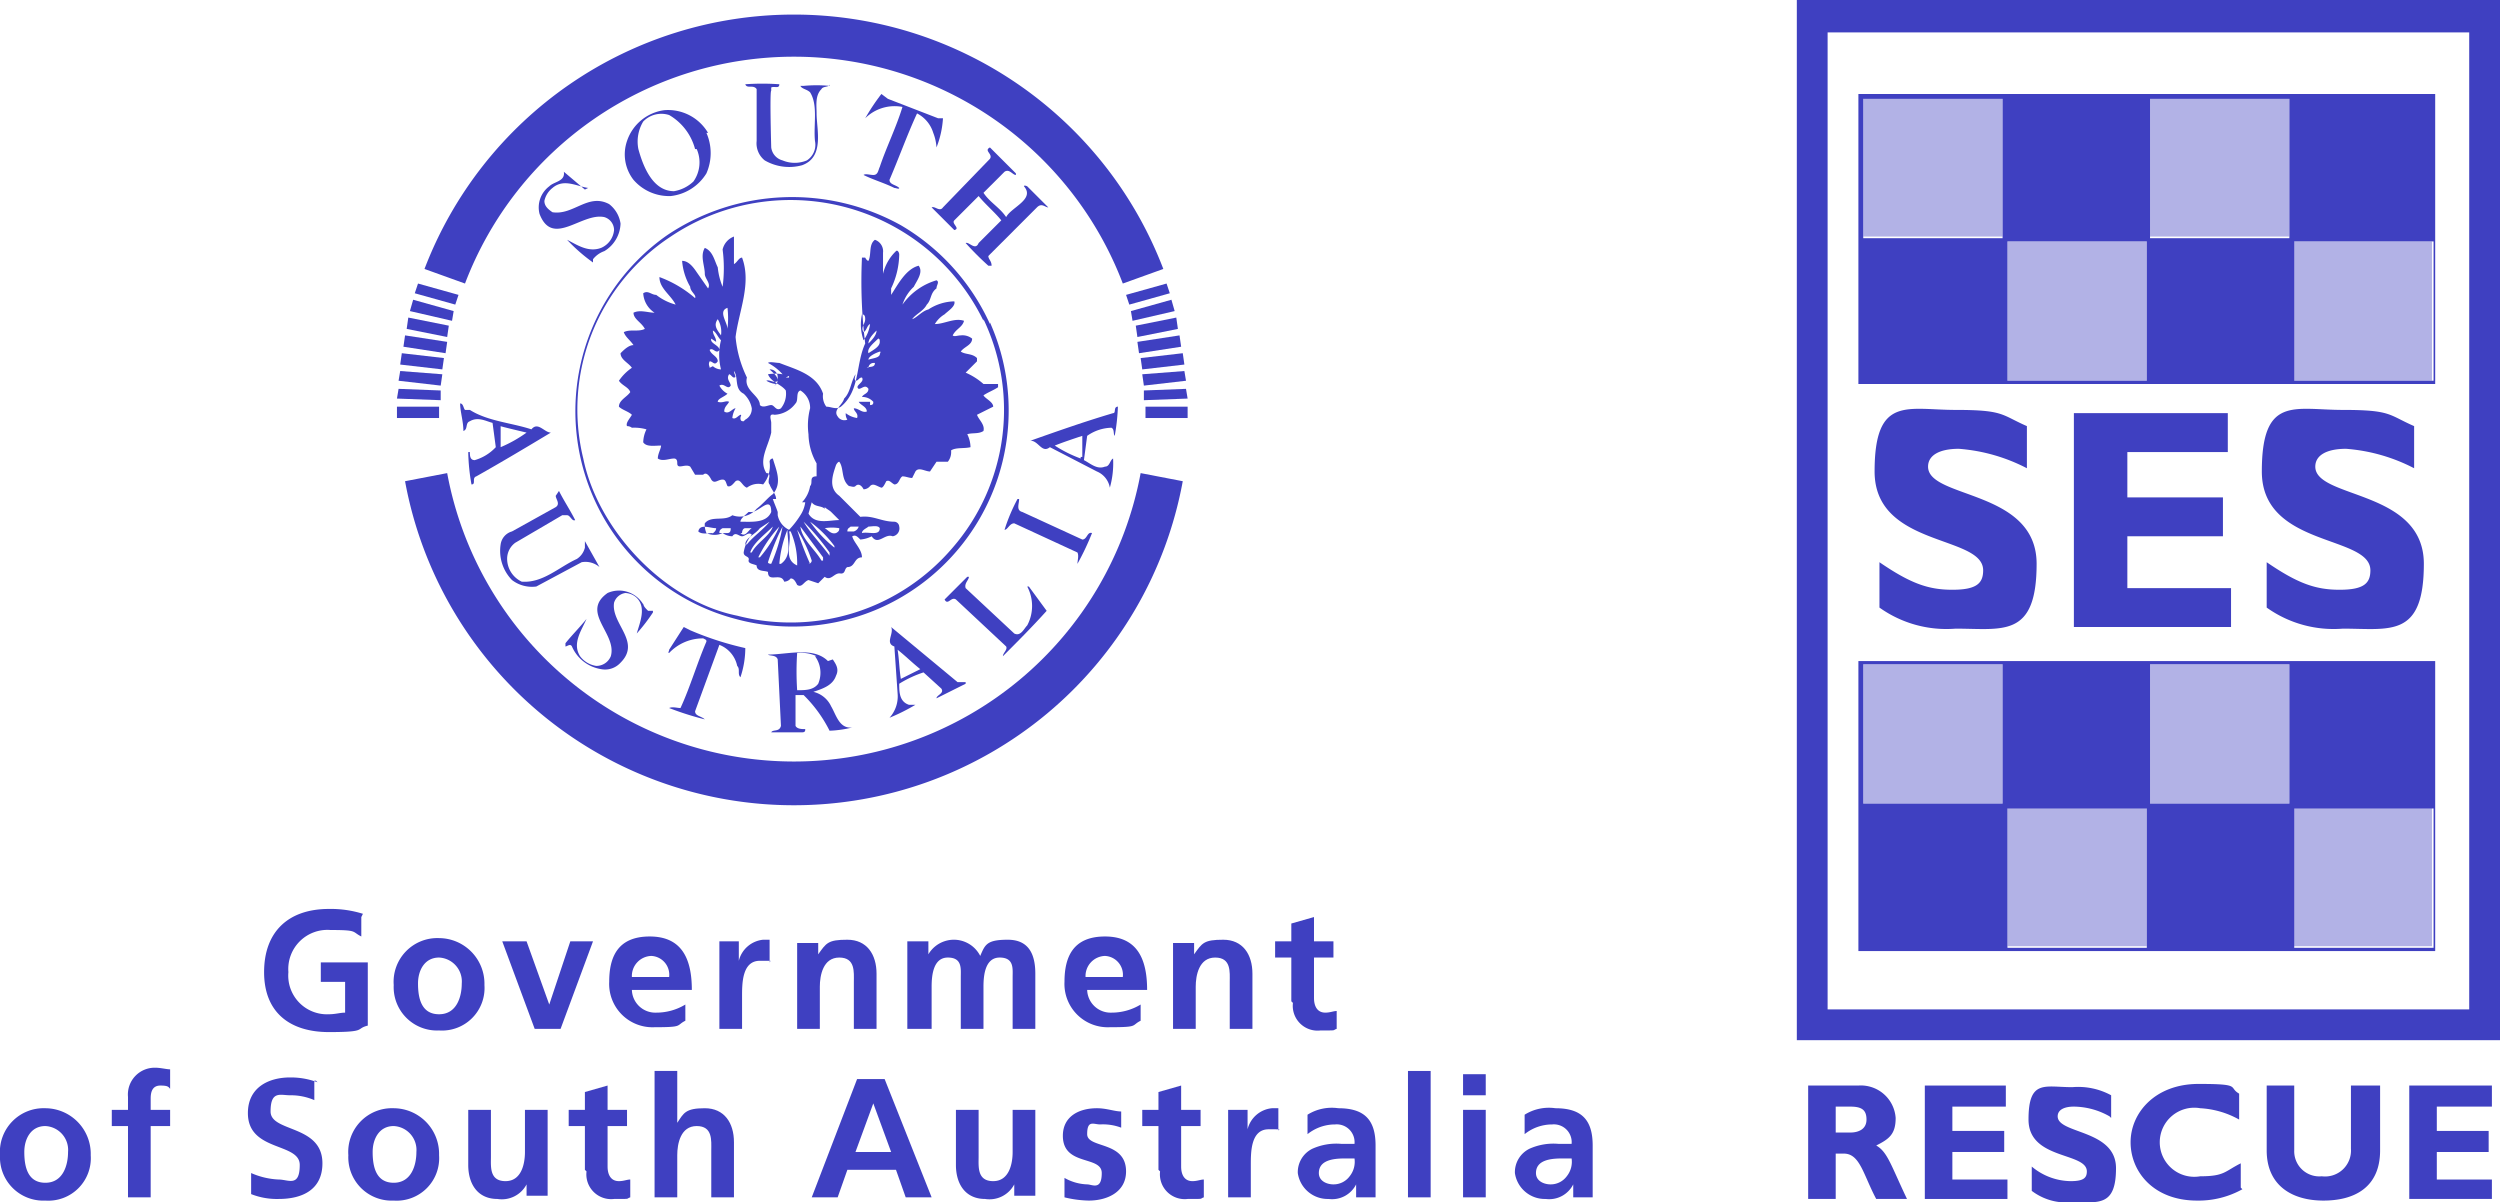 <svg xmlns="http://www.w3.org/2000/svg" width="154.3" height="74.212" viewBox="0 0 154.3 74.212"><g transform="translate(-14.2 -13.3)"><path d="M139.3,42.2a10.878,10.878,0,0,0-4.2-1.2c-1.2,0-1.9.4-1.9,1.1,0,2,6.7,1.4,6.7,6s-2.1,4-5,4a7.11,7.11,0,0,1-4.7-1.3V48c1.9,1.3,3,1.7,4.5,1.7s1.9-.4,1.9-1.2c0-2.2-6.7-1.4-6.7-6.1s2-3.8,5-3.8,2.8.3,4.4,1v2.6Z" fill="#3f40c1"/><path d="M151.9,52h-9.7V38.8h9.5v2.4h-6.2V44h5.9v2.4h-5.9v3.2h6.4V52Z" fill="#3f40c1"/><path d="M163.2,42.2A10.878,10.878,0,0,0,159,41c-1.2,0-1.9.4-1.9,1.1,0,2,6.7,1.4,6.7,6s-2.1,4-5,4a7.11,7.11,0,0,1-4.7-1.3V48c1.9,1.3,3,1.7,4.5,1.7s1.9-.4,1.9-1.2c0-2.2-6.7-1.4-6.7-6.1s2-3.8,5-3.8,2.8.3,4.4,1v2.6Z" fill="#3f40c1"/><path d="M128.9,80.3a2.152,2.152,0,0,1,2.3,2c0,1-.4,1.3-1.2,1.7.7.4.9,1.2,1.9,3.3H130c-.8-1.5-1-2.8-2-2.8h-.5v2.8h-1.7v-7h3.1Zm-1.4,2.9h.9c.5,0,1-.2,1-.8s-.3-.8-1-.8h-.9v1.6h0Z" fill="#3f40c1"/><path d="M138.1,87.3H133v-7h5v1.3h-3.3v1.5h3.2v1.3h-3.2v1.7h3.4v1.2Z" fill="#3f40c1"/><path d="M144.4,82.2a4.538,4.538,0,0,0-2.2-.6c-.6,0-1,.2-1,.6,0,1.1,3.6.8,3.6,3.2s-1.1,2.1-2.7,2.1a3.536,3.536,0,0,1-2.5-.7V85.3a3.8,3.8,0,0,0,2.4.9c.8,0,1-.2,1-.6,0-1.2-3.6-.7-3.6-3.2s1-2,2.7-2a4.265,4.265,0,0,1,2.4.5v1.4h0Z" fill="#3f40c1"/><path d="M152.6,86.7a5.547,5.547,0,0,1-2.8.7c-2.7,0-4.1-1.8-4.1-3.6s1.5-3.6,4.2-3.6,1.8.2,2.5.6v1.6a5.491,5.491,0,0,0-2.4-.7,2.132,2.132,0,1,0,0,4.2c1.5,0,1.5-.3,2.5-.8v1.5h0Z" fill="#3f40c1"/><path d="M161.1,80.3v4c0,2.3-1.6,3.1-3.5,3.1s-3.5-.9-3.5-3.1v-4h1.7v4a1.55,1.55,0,0,0,1.7,1.6,1.6,1.6,0,0,0,1.8-1.7V80.3h1.8Z" fill="#3f40c1"/><path d="M168,87.3h-5.1v-7H168v1.3h-3.4v1.5h3.2v1.3h-3.2v1.7H168v1.2Z" fill="#3f40c1"/><path d="M155.7,19.1H128.9V37h35.6V19.1ZM129.2,28V19.4h8.6V28Zm17.5,8.8h-8.6V28.2h8.6Zm.2-8.8V19.4h8.6V28Zm17.5,8.8h-8.6V28.2h8.6Z" fill="#3f40c1"/><path d="M155.7,54.1H128.9V72h35.6V54.1Zm-8.8.2h8.6v8.6h-8.6V54.3Zm-17.7,0h8.6v8.6h-8.6V54.3Zm17.5,17.5h-8.6V63.2h8.6Zm17.7,0h-8.6V63.2h8.6Z" fill="#3f40c1"/><path d="M14.2,84.6A2.675,2.675,0,0,0,17,87.4a2.624,2.624,0,0,0,2.8-2.8A2.818,2.818,0,0,0,17,81.7a2.7,2.7,0,0,0-2.8,2.9Zm1.5-.2c0-.8.4-1.6,1.3-1.6a1.477,1.477,0,0,1,1.4,1.6c0,.8-.3,1.9-1.4,1.9s-1.3-1-1.3-1.9Z" fill="#3f40c1" fill-rule="evenodd"/><path d="M22.1,87.2h1.4V82.8h1.2v-1H23.5v-.7c0-.4.1-.8.6-.8s.5.1.6.2V79.3c-.2,0-.6-.1-.9-.1A1.653,1.653,0,0,0,22.1,81v.8h-1v1h1v4.4h0Z" fill="#3f40c1"/><path d="M33.8,80.1a4.671,4.671,0,0,0-1.7-.3c-1.3,0-2.6.6-2.6,2.2,0,2.4,3.2,1.8,3.2,3.2s-.7.9-1.3.9a4.711,4.711,0,0,1-1.7-.4V87a4.31,4.31,0,0,0,1.7.3c1.5,0,2.7-.6,2.7-2.2,0-2.4-3.2-1.9-3.2-3.2s.6-1,1.2-1a3.653,3.653,0,0,1,1.5.3V80h.1Z" fill="#3f40c1"/><path d="M35.7,84.6a2.675,2.675,0,0,0,2.8,2.8,2.624,2.624,0,0,0,2.8-2.8,2.818,2.818,0,0,0-2.8-2.9,2.7,2.7,0,0,0-2.8,2.9Zm1.5-.2c0-.8.4-1.6,1.3-1.6a1.477,1.477,0,0,1,1.4,1.6c0,.8-.3,1.9-1.4,1.9s-1.3-1-1.3-1.9Z" fill="#3f40c1" fill-rule="evenodd"/><path d="M48,81.8H46.6v2.6c0,.7-.2,1.8-1.2,1.8s-.9-.9-.9-1.5V81.8H43.1v3.4c0,1.2.6,2.1,1.8,2.1a1.725,1.725,0,0,0,1.8-.9h0v.7H48V81.7h0Z" fill="#3f40c1"/><path d="M50.4,85.6a1.53,1.53,0,0,0,1.7,1.7c1.1,0,.7,0,1-.1V86.1c-.2,0-.4.1-.7.1-.5,0-.7-.4-.7-.9V82.8h1.2v-1H51.7V80.3l-1.4.4v1.1h-1v1h1v2.7h0Z" fill="#3f40c1"/><path d="M54.6,87.2H56V84.6c0-.7.2-1.8,1.2-1.8s.9.9.9,1.5v2.9h1.4V83.8c0-1.2-.6-2.1-1.8-2.1s-1.3.3-1.7.9h0V79.4H54.6v7.8h0Z" fill="#3f40c1"/><path d="M69.1,84.4H67l1.1-3h0l1.1,3h0Zm-4.7,2.8h1.5l.6-1.7h3l.6,1.7h1.6l-2.9-7.3H67.1l-2.8,7.3h.1Z" fill="#3f40c1" fill-rule="evenodd"/><path d="M78.1,81.8H76.7v2.6c0,.7-.2,1.8-1.2,1.8s-.9-.9-.9-1.5V81.8H73.2v3.4c0,1.2.6,2.1,1.8,2.1a1.725,1.725,0,0,0,1.8-.9h0v.7h1.3V81.7h0Z" fill="#3f40c1"/><path d="M83.4,81.9c-.4,0-.9-.2-1.5-.2-1.1,0-2.1.5-2.1,1.7,0,1.9,2.4,1.2,2.4,2.3s-.6.7-.9.7a3.011,3.011,0,0,1-1.4-.4v1.2a6.8,6.8,0,0,0,1.5.2c1.1,0,2.3-.5,2.3-1.8,0-1.9-2.4-1.4-2.4-2.3s.4-.6.8-.6a3.178,3.178,0,0,1,1.3.2V81.8h0Z" fill="#3f40c1"/><path d="M85.8,85.6a1.53,1.53,0,0,0,1.7,1.7c1.1,0,.7,0,1-.1V86.1c-.2,0-.4.1-.7.1-.5,0-.7-.4-.7-.9V82.8h1.2v-1H87.1V80.3l-1.4.4v1.1h-1v1h1v2.7h0Z" fill="#3f40c1"/><path d="M90,87.2h1.4v-2c0-.8,0-2.2,1.1-2.2s.5,0,.6.1V81.7h-.4A1.72,1.72,0,0,0,91.2,83h0V81.8H90v5.4h0Z" fill="#3f40c1"/><path d="M94.9,83.3a2.715,2.715,0,0,1,1.7-.6,1.1,1.1,0,0,1,1.2,1.2H97a3.611,3.611,0,0,0-1.8.3,1.609,1.609,0,0,0-.9,1.5,1.866,1.866,0,0,0,1.9,1.6,1.661,1.661,0,0,0,1.7-.9h0v.8h1.2V84c0-1.6-.7-2.3-2.3-2.3a2.815,2.815,0,0,0-1.9.4v1.2h0Zm.7,2.4c0-.8.9-.9,1.6-.9h.6a1.431,1.431,0,0,1-.3,1.1,1.231,1.231,0,0,1-1,.5c-.4,0-.9-.2-.9-.7h0Z" fill="#3f40c1" fill-rule="evenodd"/><path d="M101.1,87.2h1.4V79.4h-1.4v7.8Z" fill="#3f40c1"/><path d="M104.5,87.2h1.4V81.8h-1.4v5.4Zm0-6.3h1.4V79.6h-1.4v1.3Z" fill="#3f40c1" fill-rule="evenodd"/><path d="M108.3,83.3a2.715,2.715,0,0,1,1.7-.6,1.1,1.1,0,0,1,1.2,1.2h-.8a3.611,3.611,0,0,0-1.8.3,1.609,1.609,0,0,0-.9,1.5,1.866,1.866,0,0,0,1.9,1.6,1.661,1.661,0,0,0,1.7-.9h0v.8h1.2V84c0-1.6-.7-2.3-2.3-2.3a2.815,2.815,0,0,0-1.9.4v1.2h0Zm.7,2.4c0-.8.9-.9,1.6-.9h.6a1.431,1.431,0,0,1-.3,1.1,1.231,1.231,0,0,1-1,.5c-.4,0-.9-.2-.9-.7h0Z" fill="#3f40c1" fill-rule="evenodd"/><path d="M36.6,69.7a6.648,6.648,0,0,0-2.1-.3c-2.5,0-4,1.4-4,3.9s1.6,3.7,4,3.7,1.6-.2,2.4-.4V72.7H34v1.2h1.5v1.9c-.3,0-.6.1-1,.1A2.389,2.389,0,0,1,32,73.3a2.415,2.415,0,0,1,2.6-2.6c1.7,0,1.3.1,1.9.4V69.9h0Z" fill="#3f40c1"/><path d="M38.5,74.1a2.675,2.675,0,0,0,2.8,2.8,2.624,2.624,0,0,0,2.8-2.8,2.818,2.818,0,0,0-2.8-2.9,2.7,2.7,0,0,0-2.8,2.9ZM40,74c0-.8.4-1.6,1.3-1.6A1.477,1.477,0,0,1,42.7,74c0,.8-.3,1.9-1.4,1.9S40,74.9,40,74Z" fill="#3f40c1" fill-rule="evenodd"/><path d="M47.2,76.8h1.6l2-5.4H49.4l-1.3,3.9h0l-1.4-3.9H45.2l2,5.4Z" fill="#3f40c1"/><path d="M53.2,73.6a1.24,1.24,0,0,1,1.2-1.3,1.164,1.164,0,0,1,1.1,1.3H53.2Zm3.3,1.7a3.453,3.453,0,0,1-1.8.5,1.447,1.447,0,0,1-1.5-1.4h3.7c0-1.9-.6-3.3-2.6-3.3s-2.5,1.3-2.5,2.8a2.675,2.675,0,0,0,2.8,2.8c1.8,0,1.3-.1,1.9-.4V75.2h0Z" fill="#3f40c1" fill-rule="evenodd"/><path d="M58.6,76.8H60v-2c0-.8,0-2.2,1.1-2.2s.5,0,.6.1V71.3h-.4a1.72,1.72,0,0,0-1.5,1.3h0V71.4H58.6v5.4h0Z" fill="#3f40c1"/><path d="M63.4,76.8h1.4V74.2c0-.7.2-1.8,1.2-1.8s.9.9.9,1.5v2.9h1.4V73.4c0-1.2-.6-2.1-1.8-2.1s-1.3.2-1.8.9h0v-.7H63.4v5.4h0Z" fill="#3f40c1"/><path d="M70.3,76.8h1.4V74.2c0-.7.1-1.8,1-1.8s.8.7.8,1.2v3.2h1.4V74.2c0-.7.1-1.8,1-1.8s.8.7.8,1.2v3.2h1.4V73.4c0-1.2-.4-2.1-1.7-2.1s-1.4.3-1.7,1a1.824,1.824,0,0,0-3.2-.1h0v-.8H70.2v5.4h0Z" fill="#3f40c1"/><path d="M81.2,73.6a1.24,1.24,0,0,1,1.2-1.3,1.164,1.164,0,0,1,1.1,1.3H81.2Zm3.4,1.7a3.453,3.453,0,0,1-1.8.5,1.447,1.447,0,0,1-1.5-1.4H85c0-1.9-.6-3.3-2.6-3.3s-2.5,1.3-2.5,2.8a2.675,2.675,0,0,0,2.8,2.8c1.8,0,1.3-.1,1.9-.4V75.2h0Z" fill="#3f40c1" fill-rule="evenodd"/><path d="M86.6,76.8H88V74.2c0-.7.2-1.8,1.2-1.8s.9.9.9,1.5v2.9h1.4V73.4c0-1.2-.6-2.1-1.8-2.1s-1.3.2-1.8.9h0v-.7H86.6v5.4h0Z" fill="#3f40c1"/><path d="M94,75.2a1.53,1.53,0,0,0,1.7,1.7c1.1,0,.7,0,1-.1V75.7c-.2,0-.4.1-.7.1-.5,0-.7-.4-.7-.9V72.4h1.2v-1H95.3V69.9l-1.4.4v1.1h-1v1h1v2.7h0Z" fill="#3f40c1"/><path d="M74.9,33A12.989,12.989,0,0,1,73,47.1a13.134,13.134,0,0,1-13.3,4.2c-4.5-.9-8.6-5.3-9.5-9.7a12.755,12.755,0,0,1,5.4-13.7,13.24,13.24,0,0,1,19.3,5.2h0Zm.4.2A13.34,13.34,0,0,1,59.6,51.5a13.253,13.253,0,0,1-4.2-23.7,13.827,13.827,0,0,1,14.4-.6,13.53,13.53,0,0,1,5.5,6.1h0Z" fill="#3f40c1" fill-rule="evenodd"/><path d="M48.7,43.6c.3.6.7,1.2,1,1.8-.2.1-.3-.3-.5-.3h-.3L46,46.8a1.231,1.231,0,0,0-.5,1,1.568,1.568,0,0,0,.9,1.4c1.3.1,2.3-.9,3.4-1.4a1.157,1.157,0,0,0,.5-.7v-.4h0l.9,1.6h0a1.325,1.325,0,0,0-1.1-.3l-2.8,1.5a2.026,2.026,0,0,1-1.5-.4,2.578,2.578,0,0,1-.7-2.2.969.969,0,0,1,.7-.8l2.7-1.5c.3-.2,0-.5,0-.7h0Z" fill="#3f40c1" fill-rule="evenodd"/><path d="M77.1,44.1c0,.3-.2.7.2.8L81,46.6c.3,0,.3-.5.6-.4a16.316,16.316,0,0,1-.9,1.9h0c0-.2.1-.5,0-.7l-3.9-1.8c-.3,0-.4.4-.6.4a10.837,10.837,0,0,1,.8-1.9h.1Z" fill="#3f40c1"/><path d="M74,48.9c0,.2-.3.4-.2.7l3,2.8c.4.2.6-.3.8-.5a2.55,2.55,0,0,0,0-2.4h.1L78.8,51c-.9,1-1.8,1.9-2.7,2.8h0c0-.2.3-.4.2-.6l-3.1-2.9c-.3-.2-.5.4-.7,0l1.4-1.4h0Z" fill="#3f40c1"/><path d="M53.9,50.5c0,.2.1.3.3.5h.3v.1a11.318,11.318,0,0,1-1,1.3h0c.2-.7.6-1.6,0-2.2a1.08,1.08,0,0,0-.7-.3.858.858,0,0,0-.7.6c-.2,1.3,1.7,2.4.4,3.7a1.286,1.286,0,0,1-1.2.4,2.367,2.367,0,0,1-1.8-1.4c-.1-.2-.3,0-.4,0V53c.4-.5.9-1,1.3-1.5h0c-.3.7-.9,1.5-.4,2.3a1.524,1.524,0,0,0,1,.6.961.961,0,0,0,.9-.6c.4-1.4-1.9-2.7-.2-3.9a1.738,1.738,0,0,1,2.2.7h0Z" fill="#3f40c1" fill-rule="evenodd"/><path d="M56.8,52.2a19.3,19.3,0,0,0,3.4,1.1,5.663,5.663,0,0,1-.3,1.8c-.2-.2,0-.5-.2-.7a1.785,1.785,0,0,0-1.1-1.3l-1.5,4.1c0,.3.4.3.6.5h0a18.661,18.661,0,0,1-2.2-.7h0c.2-.1.5,0,.7,0,.6-1.3,1-2.7,1.6-4.1,0-.1,0-.1-.2-.2a2.878,2.878,0,0,0-2.1.9c-.1,0,0-.1,0-.2l.9-1.4.4.2h0Z" fill="#3f40c1"/><path d="M46.7,40a8.272,8.272,0,0,1-1.6.9V39.6c-.1,0,1.6.4,1.6.4h0Zm-3.5-1.4c1.1.7,2.6.8,3.8,1.2.4-.5.8.2,1.2.2h0c-1.5.9-3,1.8-4.6,2.7-.3.1,0,.5-.3.5a12.31,12.31,0,0,1-.2-2h.1c0,.2,0,.5.3.5a2.871,2.871,0,0,0,1.3-.8l-.2-1.5c-.4-.1-.9-.4-1.4-.1-.3.1-.1.5-.4.6,0-.6-.2-1.2-.2-1.7.2,0,.2.3.3.4h.3Z" fill="#3f40c1" fill-rule="evenodd"/><path d="M64.5,53.8a1.721,1.721,0,0,1,.2,1.7c-.3.4-.8.4-1.3.4a17.634,17.634,0,0,1,0-2.3,2.345,2.345,0,0,1,1.2.2h0Zm1.1.2c.2.3.4.6.2,1-.2.6-.8.8-1.4,1a1.622,1.622,0,0,1,1.1.9c.3.5.5,1.4,1.3,1.3h0a6.753,6.753,0,0,1-1.4.2,8.234,8.234,0,0,0-1.6-2.2h-.5v1.9c.1.2.4.2.6.2,0,.1,0,.2-.2.2H61.8c.1-.2.5,0,.6-.4L62.2,54c-.1-.3-.5-.2-.6-.3h0c1.2,0,2.8-.5,3.7.4h0Z" fill="#3f40c1" fill-rule="evenodd"/><path d="M71,54.6l-1.2.6c-.1-.6-.1-1.2-.2-1.8.5.4.9.8,1.4,1.2h0Zm2.8.9h0l-1.8.9c0-.2.5-.3.3-.6l-1.1-1a6.894,6.894,0,0,0-1.5.7c0,.5,0,1.1.6,1.3h.4a11.938,11.938,0,0,1-1.6.8,1.964,1.964,0,0,0,.5-1.5l-.2-2.9c-.6-.2,0-.8-.2-1.2h0l4.1,3.4h.5Z" fill="#3f40c1" fill-rule="evenodd"/><path d="M80.9,41.6a7.973,7.973,0,0,1-1.6-.8c.5-.2,1.1-.4,1.7-.6v1.3h-.1Zm2.3-3.3a12.253,12.253,0,0,1-.2,1.9h0c-.1-.1,0-.4-.2-.5a2.7,2.7,0,0,0-1.5.5l-.2,1.5c.4.2.8.6,1.3.4.3,0,.3-.4.5-.5a5.537,5.537,0,0,1-.2,1.8,1.329,1.329,0,0,0-.8-1L79,40.9c-.5.4-.7-.4-1.2-.4h0c1.7-.6,3.4-1.2,5.1-1.7.2,0,0-.4.3-.4h0Z" fill="#3f40c1" fill-rule="evenodd"/><path d="M65.4,18.5c0,.2-.4.1-.5.3-.4.4-.3,1-.3,1.5,0,1,.5,2.7-.9,3.2a3,3,0,0,1-2.3-.3,1.346,1.346,0,0,1-.5-1.2V18.8c-.2-.3-.6,0-.7-.3a14.719,14.719,0,0,1,2.1,0c0,.3-.3.1-.5.2v.2c-.1,0,0,3.5,0,3.5a.947.947,0,0,0,.7.8,1.946,1.946,0,0,0,1.5,0,1.147,1.147,0,0,0,.5-1.2c-.1-1,.2-2.2-.3-3-.2-.2-.5-.2-.6-.4h.2a8.533,8.533,0,0,1,1.6,0h0Z" fill="#3f40c1"/><path d="M72.2,20.6h.2a5.84,5.84,0,0,1-.4,1.8,2.92,2.92,0,0,0-.2-.9,2,2,0,0,0-1-1.2c-.6,1.3-1.1,2.7-1.7,4.1,0,.3.4.3.6.5,0,.1-.2,0-.3,0-.6-.3-1.3-.5-1.9-.8.1-.1.4,0,.6,0,.3,0,.3-.3.4-.5.4-1.2,1-2.4,1.4-3.7a2.57,2.57,0,0,0-2.3.7,13.029,13.029,0,0,1,1-1.5l.4.3,3.1,1.2h.1Z" fill="#3f40c1"/><path d="M76.9,24v.1c-.2,0-.4-.4-.7-.2l-1.3,1.3c.4.6,1,.9,1.4,1.5h0c.3-.6,1.8-1.1,1.1-1.9,0-.1.2,0,.2,0l1.3,1.3h0c-.2,0-.4-.3-.7,0l-3,3c0,.2.2.3.2.6h-.2a18.479,18.479,0,0,1-1.4-1.4c.2-.1.6.5.8,0L76,26.9c-.4-.5-1-1-1.4-1.5h0l-1.5,1.5c-.2.2.4.5,0,.6l-1.4-1.4h0c.2-.1.5.3.7,0l2.9-3c.2-.3-.4-.5,0-.7l1.4,1.4h0Z" fill="#3f40c1"/><path d="M50.5,24.9h0c-.7-.1-1.5-.6-2.2,0a1.374,1.374,0,0,0-.5.8c0,.3.2.5.5.7,1.3.2,2.2-1.2,3.5-.5a1.855,1.855,0,0,1,.7,1.2,2.062,2.062,0,0,1-1,1.7,1.531,1.531,0,0,0-.7.5v.2h0a10.7,10.7,0,0,1-1.6-1.4h0c.6.3,1.3.8,2.1.5a1.327,1.327,0,0,0,.8-1.1.838.838,0,0,0-.6-.8c-1.4-.3-3.2,1.9-4-.2a1.627,1.627,0,0,1,.6-1.7c.3-.3,1-.3.9-.9h0L50.3,25h0Z" fill="#3f40c1" fill-rule="evenodd"/><path d="M57.2,22.5a2.038,2.038,0,0,1-.2,2,2.281,2.281,0,0,1-1.2.6c-1.3,0-1.9-1.5-2.2-2.6a2.391,2.391,0,0,1,.3-1.7,1.555,1.555,0,0,1,1.6-.4,3.445,3.445,0,0,1,1.6,2.1h.1Zm.6-1a3.107,3.107,0,0,1,0,2.5,2.965,2.965,0,0,1-2.2,1.4,2.9,2.9,0,0,1-2.3-1,2.554,2.554,0,0,1-.4-2.4,2.817,2.817,0,0,1,2.3-1.9,2.867,2.867,0,0,1,2.7,1.4h0Z" fill="#3f40c1" fill-rule="evenodd"/><path d="M40.4,29.9a24.405,24.405,0,0,1,45.6,0l-2.5.9a21.717,21.717,0,0,0-40.6,0l-2.5-.9Z" fill="#3f40c1"/><path d="M41.8,42.5a21.764,21.764,0,0,0,42.8,0l2.6.5a24.4,24.4,0,0,1-48,0l2.6-.5h0Z" fill="#3f40c1"/><path d="M74.9,37a4.129,4.129,0,0,0-1.1-.7h0l.7-.7v-.2c-.3-.3-.7-.2-1-.4.2-.3.7-.4.7-.8a.952.952,0,0,0-.7-.2c-.2,0-.4.1-.5,0,.2-.4.6-.5.7-.9-.6-.2-1.2.2-1.8.2a1.7,1.7,0,0,1,.6-.6c.2-.2.7-.5.6-.8a3.022,3.022,0,0,0-1.6.5c-.4.1-.7.5-1,.6.2-.3.7-.5.9-.9.3-.3.2-.7.6-1,0-.2.2-.4,0-.5a3.928,3.928,0,0,0-2.1,1.5h0a2.589,2.589,0,0,1,.7-1.1c.2-.4.6-.9.3-1.3-.8.2-1.3,1.2-1.7,1.8v-.4a4.99,4.99,0,0,0,.5-2.1c0-.1-.1-.3-.2-.2a2.851,2.851,0,0,0-.8,1.4h0V28.9a.749.749,0,0,0-.5-.8c-.4.3-.2.9-.4,1.3-.1,0-.2-.2-.2-.2h-.2a31.334,31.334,0,0,0,.2,5.3c-.6,1.3-.3,2.9-1.5,3.9-.3.2-.6,0-.9,0a1.077,1.077,0,0,1-.2-.8c-.4-1.2-1.7-1.5-2.7-1.9-.2,0-.6-.1-.7,0a3.114,3.114,0,0,1,.9.7h0a2.719,2.719,0,0,0-.9,0c.2.5.8.6,1.1,1a1.431,1.431,0,0,1-.3,1.1c-.3.2-.4-.2-.6-.2s-.5.2-.7,0c0-.6-1-.9-.8-1.7a7.172,7.172,0,0,1-.7-2.5c.2-1.6,1-3.3.4-4.9-.2,0-.3.3-.5.4h0V27.9a1.12,1.12,0,0,0-.7.8,8.845,8.845,0,0,1,0,2.3,4.22,4.22,0,0,1-.3-1.2c-.2-.4-.3-1-.8-1.2-.3.5,0,1.1,0,1.6,0,.3.4.6.2.9l-.7-1c-.2-.3-.5-.7-.9-.7a3.773,3.773,0,0,0,.5,1.6c0,.3.4.5.3.7a7.1,7.1,0,0,0-2.2-1.3c0,.7.7,1.1,1,1.7h0a3.379,3.379,0,0,1-1.2-.6c-.3,0-.5-.3-.8-.1a1.525,1.525,0,0,0,.7,1.2c-.4,0-.9-.2-1.3,0,0,.4.5.6.7,1-.4.2-.9,0-1.3.2.1.3.4.5.6.8h0c-.3,0-.6.3-.8.5,0,.4.5.6.7.9a3.044,3.044,0,0,0-.8.8c.2.3.6.4.7.7-.2.3-.7.5-.7.9.2.2.6.3.8.5-.1.2-.4.5-.3.7a.494.494,0,0,1,.3.1h0a2.769,2.769,0,0,1,.9.1,1.884,1.884,0,0,0-.2.8c.2.3.7.2,1.1.2,0,.2-.2.5-.2.8.3.2.7,0,1,0,.2,0,.2.2.2.3,0,.4.5,0,.8.2l.3.5h.5c.2-.2.4.1.5.3.2.3.4,0,.7,0,.2,0,.2.2.3.4.2.1.4-.2.5-.3.3-.2.4.3.7.4a1.163,1.163,0,0,1,1-.2,1.792,1.792,0,0,0,.4-1.4.2.2,0,0,1,.2-.2c.2.7.6,1.5,0,2.2-.3.2-.6.6-1,.9a1.342,1.342,0,0,1-1.5.4c-.5.4-1.3,0-1.7.5a1.268,1.268,0,0,0,.1.6,1.167,1.167,0,0,0,1,0,1.072,1.072,0,0,0,.6.2c.2-.3.4,0,.6,0s.4-.3.6-.1a2.22,2.22,0,0,0-.5,1.1c0,.3.4.2.3.5,0,.2.3.2.5.3,0,.4.5.3.7.4,0,.7.8,0,1,.6A.52.52,0,0,0,63,49c.2,0,.3.2.4.4.3.2.4-.2.7-.3l.6.2.4-.4c.4.3.6-.3,1-.2.3,0,.2-.3.4-.4.5,0,.4-.6.9-.6,0-.5-.5-.9-.6-1.3.2-.1.3,0,.5.2a1.854,1.854,0,0,0,.7-.2c.4.6.8-.2,1.3,0a.493.493,0,0,0,.4-.6.319.319,0,0,0-.3-.3c-.8,0-1.3-.4-2.1-.3l-.4-.4-.9-.9c-.7-.5-.4-1.3-.2-1.9,0,0,.1-.2.2-.2.3.4.1,1.1.6,1.5.1,0,.3.1.4,0,.2-.2.4,0,.5.2a.52.52,0,0,0,.4-.2c.2-.2.4,0,.7.1.1,0,.2-.2.3-.4.2-.1.3.1.5.2.3,0,.3-.4.5-.5.2,0,.4.1.6.1l.2-.4c.2-.3.6,0,.9,0l.4-.6h.7a.952.952,0,0,0,.2-.7c.3-.2.8-.1,1.2-.2a1.884,1.884,0,0,0-.2-.8c.3-.1.7,0,1-.2h0c.1-.4-.3-.7-.4-1l1-.5c0-.3-.5-.5-.6-.7.3-.2.6-.3.9-.5V37ZM59.1,32.3a5.634,5.634,0,0,1,0,1.3C59.1,33.2,58.5,32.5,59.1,32.3Zm-.6.7a1.5,1.5,0,0,1,.2,1C58.5,33.7,58.2,33.4,58.5,33ZM58,36c0-.1-.1-.2,0-.4.2,0,.3.3.5,0,0-.3-.4-.4-.5-.7.2-.2.4.3.6,0,0-.3-.6-.4-.5-.7l.3.2c0-.3-.2-.4-.2-.7.2.1.3.4.5.6a3.656,3.656,0,0,0,0,1.8.764.764,0,0,1-.5-.2Zm2.1,3.3c-.1,0-.2,0-.2-.2,0-.1.1-.2,0-.2-.2.1-.3.3-.5.2a1.421,1.421,0,0,1,.2-.6c-.2,0-.4.4-.7.2,0-.3.2-.4.3-.6-.2-.1-.4.1-.7,0,0-.2.4-.3.6-.5a1.205,1.205,0,0,1-.5-.5c.3-.2.5.3.7,0,0-.2-.3-.4-.1-.7.1,0,.2.2.3.2.2,0,0-.2,0-.4.3.4,0,1.1.6,1.4a1.623,1.623,0,0,1,.5.9.755.755,0,0,1-.4.7Zm-1.9,6.9c-.3,0-.7.1-.9-.1.1-.5.7-.2,1.1-.2h0c0,.2-.2.3-.3.4Zm1,0h-.6c0-.1,0-.2.2-.3h.5c0,.1,0,.3-.2.3Zm8.6-.4c.2,0,.6-.1.7.1,0,.5-.7.2-1.1.3,0-.2.3-.3.4-.4Zm-1.1,0h.5a.451.451,0,0,1-.3.3h-.4c0-.2.1-.2.2-.3Zm-4-9.2h.2v.1h0v-.2Zm-.6.4a1.421,1.421,0,0,1-.6-.2c.2-.1.5.2.7,0,0-.3-.3-.5-.5-.7a.472.472,0,0,1,.5.5c0,.2,0,.4-.2.5Zm-1.6,7.9h0c.5.1,1.3-1.1,1.3,0h0c-.3.7-1.2.6-1.9.6,0-.2.3-.4.5-.6ZM60,46.2c0-.2.1-.3.2-.3h.4c-.2.1-.4.6-.7.3Zm.2.7c0-.4.6-.6.9-1l.6-.4c-.4.5-1,.9-1.4,1.4h0Zm.3.5h0c.2-.6.9-1.1,1.4-1.6-.2.6-1,1-1.3,1.6Zm.6.3H61a8.016,8.016,0,0,1,1.3-1.9A7.607,7.607,0,0,1,61.1,47.7Zm.7.4s-.2,0-.2-.1a14.461,14.461,0,0,1,.9-2.2A10.1,10.1,0,0,1,61.8,48.1Zm.5,0h0a7.173,7.173,0,0,1,.5-2.1c0,.7.3,1.6-.4,2.1Zm-.1-3.2c-.1-.3-.2-.5-.3-.8h.2c0-.3-.3-.6-.4-.9-.2-.2.2-.7-.2-.7h0c-.5-.8.1-1.6.3-2.5h0v-.6c0-.2-.2-.6.2-.5a1.709,1.709,0,0,0,1.3-.7c.2-.2,0-.7.3-.8a1.255,1.255,0,0,1,.6,1.1,4.193,4.193,0,0,0-.1,1.6,3.743,3.743,0,0,0,.5,1.8v.8c-.5,0-.2.4-.4.6a1.905,1.905,0,0,1-.5,1h.2a1.909,1.909,0,0,1-.3.8h0a5.5,5.5,0,0,1-.7.9,1.272,1.272,0,0,1-.7-.9Zm.8,1.2h0a4.918,4.918,0,0,1,.4,2.1c-.9-.4-.3-1.4-.5-2.1Zm1.2,2a18.028,18.028,0,0,1-.8-2.1h0a8.178,8.178,0,0,1,.9,1.9.215.215,0,0,1-.2.2Zm.7-.2c-.4-.7-1.2-1.3-1.3-2.1L65,47.7v.2Zm.5-.3c-.5-.7-1.2-1.4-1.6-2.1h0a14.622,14.622,0,0,1,1.6,1.9v.2Zm.3-.5a7.678,7.678,0,0,1-1.5-1.6A7.107,7.107,0,0,1,65.7,47h0Zm.1-.9c-.3.1-.5-.2-.7-.3a2.719,2.719,0,0,1,.9,0c0,.1,0,.2-.2.3Zm-.7-1.6c.1.1.3.2.4.3h0l.5.5c-.6,0-1.5.3-1.9-.4h0l.2-.7c.2.3.6.2.8.4Zm3.4-10.2c0,.3-.4.5-.7.7-.1-.3.3-.6.6-.9C68.5,34.2,68.5,34.3,68.5,34.4Zm-.2-.7c0,.3-.3.6-.5.8h0C67.8,34.2,68.1,33.9,68.3,33.7Zm-.9-1c.2,0,.2.2.2.3,0,.3-.3.5-.1.8.2-.1.2-.4.4-.5a2.112,2.112,0,0,1-.4,1A2.917,2.917,0,0,1,67.4,32.7Zm.5,5.4h-.7c.1.2.5.3.5.6-.3.1-.5-.2-.8-.2,0,.2.3.3.2.6a1.493,1.493,0,0,1-.7-.3.6.6,0,0,0,.1.4.481.481,0,0,1-.6-.2c-.3-.4.3-.7.4-1.1.4-.4.4-1,.7-1.5,0,.1-.1.3,0,.4.2,0,.2-.2.4-.2.2.3-.5.5-.2.7.2,0,.4-.3.6,0,0,.3-.3.3-.4.5a.908.908,0,0,1,.7.3c0,.1,0,.2-.2.2ZM67.8,36a.319.319,0,0,1,.3-.3h.1c0,.3-.3.2-.5.3Zm.7-.8c-.1.2-.4.2-.7.3,0-.2.4-.4.7-.5C68.6,35,68.5,35.1,68.5,35.2Z" fill="#3f40c1" fill-rule="evenodd"/><path d="M38.7,38.4h2.6v.7H38.7v-.7Z" fill="#3f40c1"/><path d="M38.7,37.9l.1-.6,2.6.1V38l-2.7-.1Z" fill="#3f40c1"/><path d="M38.8,36.8l.1-.6,2.6.2-.1.7-2.6-.3Z" fill="#3f40c1"/><path d="M38.9,35.8l.1-.7,2.6.3-.1.7-2.6-.3Z" fill="#3f40c1"/><path d="M39.1,34.7l.1-.7,2.6.4-.1.7-2.6-.4Z" fill="#3f40c1"/><path d="M39.3,33.6l.1-.7,2.5.5-.1.7-2.5-.5Z" fill="#3f40c1"/><path d="M39.5,32.5l.2-.7,2.5.7-.1.6-2.6-.6Z" fill="#3f40c1"/><path d="M40,30.8l2.5.7-.2.6-2.5-.7.2-.6Z" fill="#3f40c1"/><path d="M87.5,38.4H84.9v.7h2.6v-.7Z" fill="#3f40c1"/><path d="M87.5,37.9l-.1-.6-2.6.1V38l2.7-.1Z" fill="#3f40c1"/><path d="M87.4,36.8l-.1-.6-2.6.2.1.7,2.6-.3Z" fill="#3f40c1"/><path d="M87.3,35.8l-.1-.7-2.6.3.1.7,2.6-.3Z" fill="#3f40c1"/><path d="M87.1,34.7,87,34l-2.6.4.1.7,2.6-.4Z" fill="#3f40c1"/><path d="M86.9,33.6l-.1-.7-2.5.5.1.7,2.5-.5Z" fill="#3f40c1"/><path d="M86.7,32.5l-.2-.7-2.5.7.1.6,2.6-.6Z" fill="#3f40c1"/><path d="M86.2,30.8l-2.5.7.2.6,2.5-.7-.2-.6Z" fill="#3f40c1"/><path d="M168.5,77.5H125.1V13.3h43.4ZM127,75.6h39.6V15.3H127V75.6Z" fill="#3f40c1"/><rect width="8.6" height="8.6" transform="translate(129.2 19.3)" fill="#3f40c1" opacity="0.4"/><rect width="8.6" height="8.6" transform="translate(138.1 28.2)" fill="#3f40c1" opacity="0.4"/><rect width="8.6" height="8.6" transform="translate(146.9 19.3)" fill="#3f40c1" opacity="0.4"/><rect width="8.6" height="8.6" transform="translate(155.7 28.2)" fill="#3f40c1" opacity="0.4"/><rect width="8.6" height="8.6" transform="translate(146.9 54.3)" fill="#3f40c1" opacity="0.4"/><rect width="8.6" height="8.6" transform="translate(129.2 54.3)" fill="#3f40c1" opacity="0.4"/><rect width="8.6" height="8.6" transform="translate(138.1 63.1)" fill="#3f40c1" opacity="0.4"/><rect width="8.6" height="8.6" transform="translate(155.7 63.1)" fill="#3f40c1" opacity="0.4"/></g></svg>